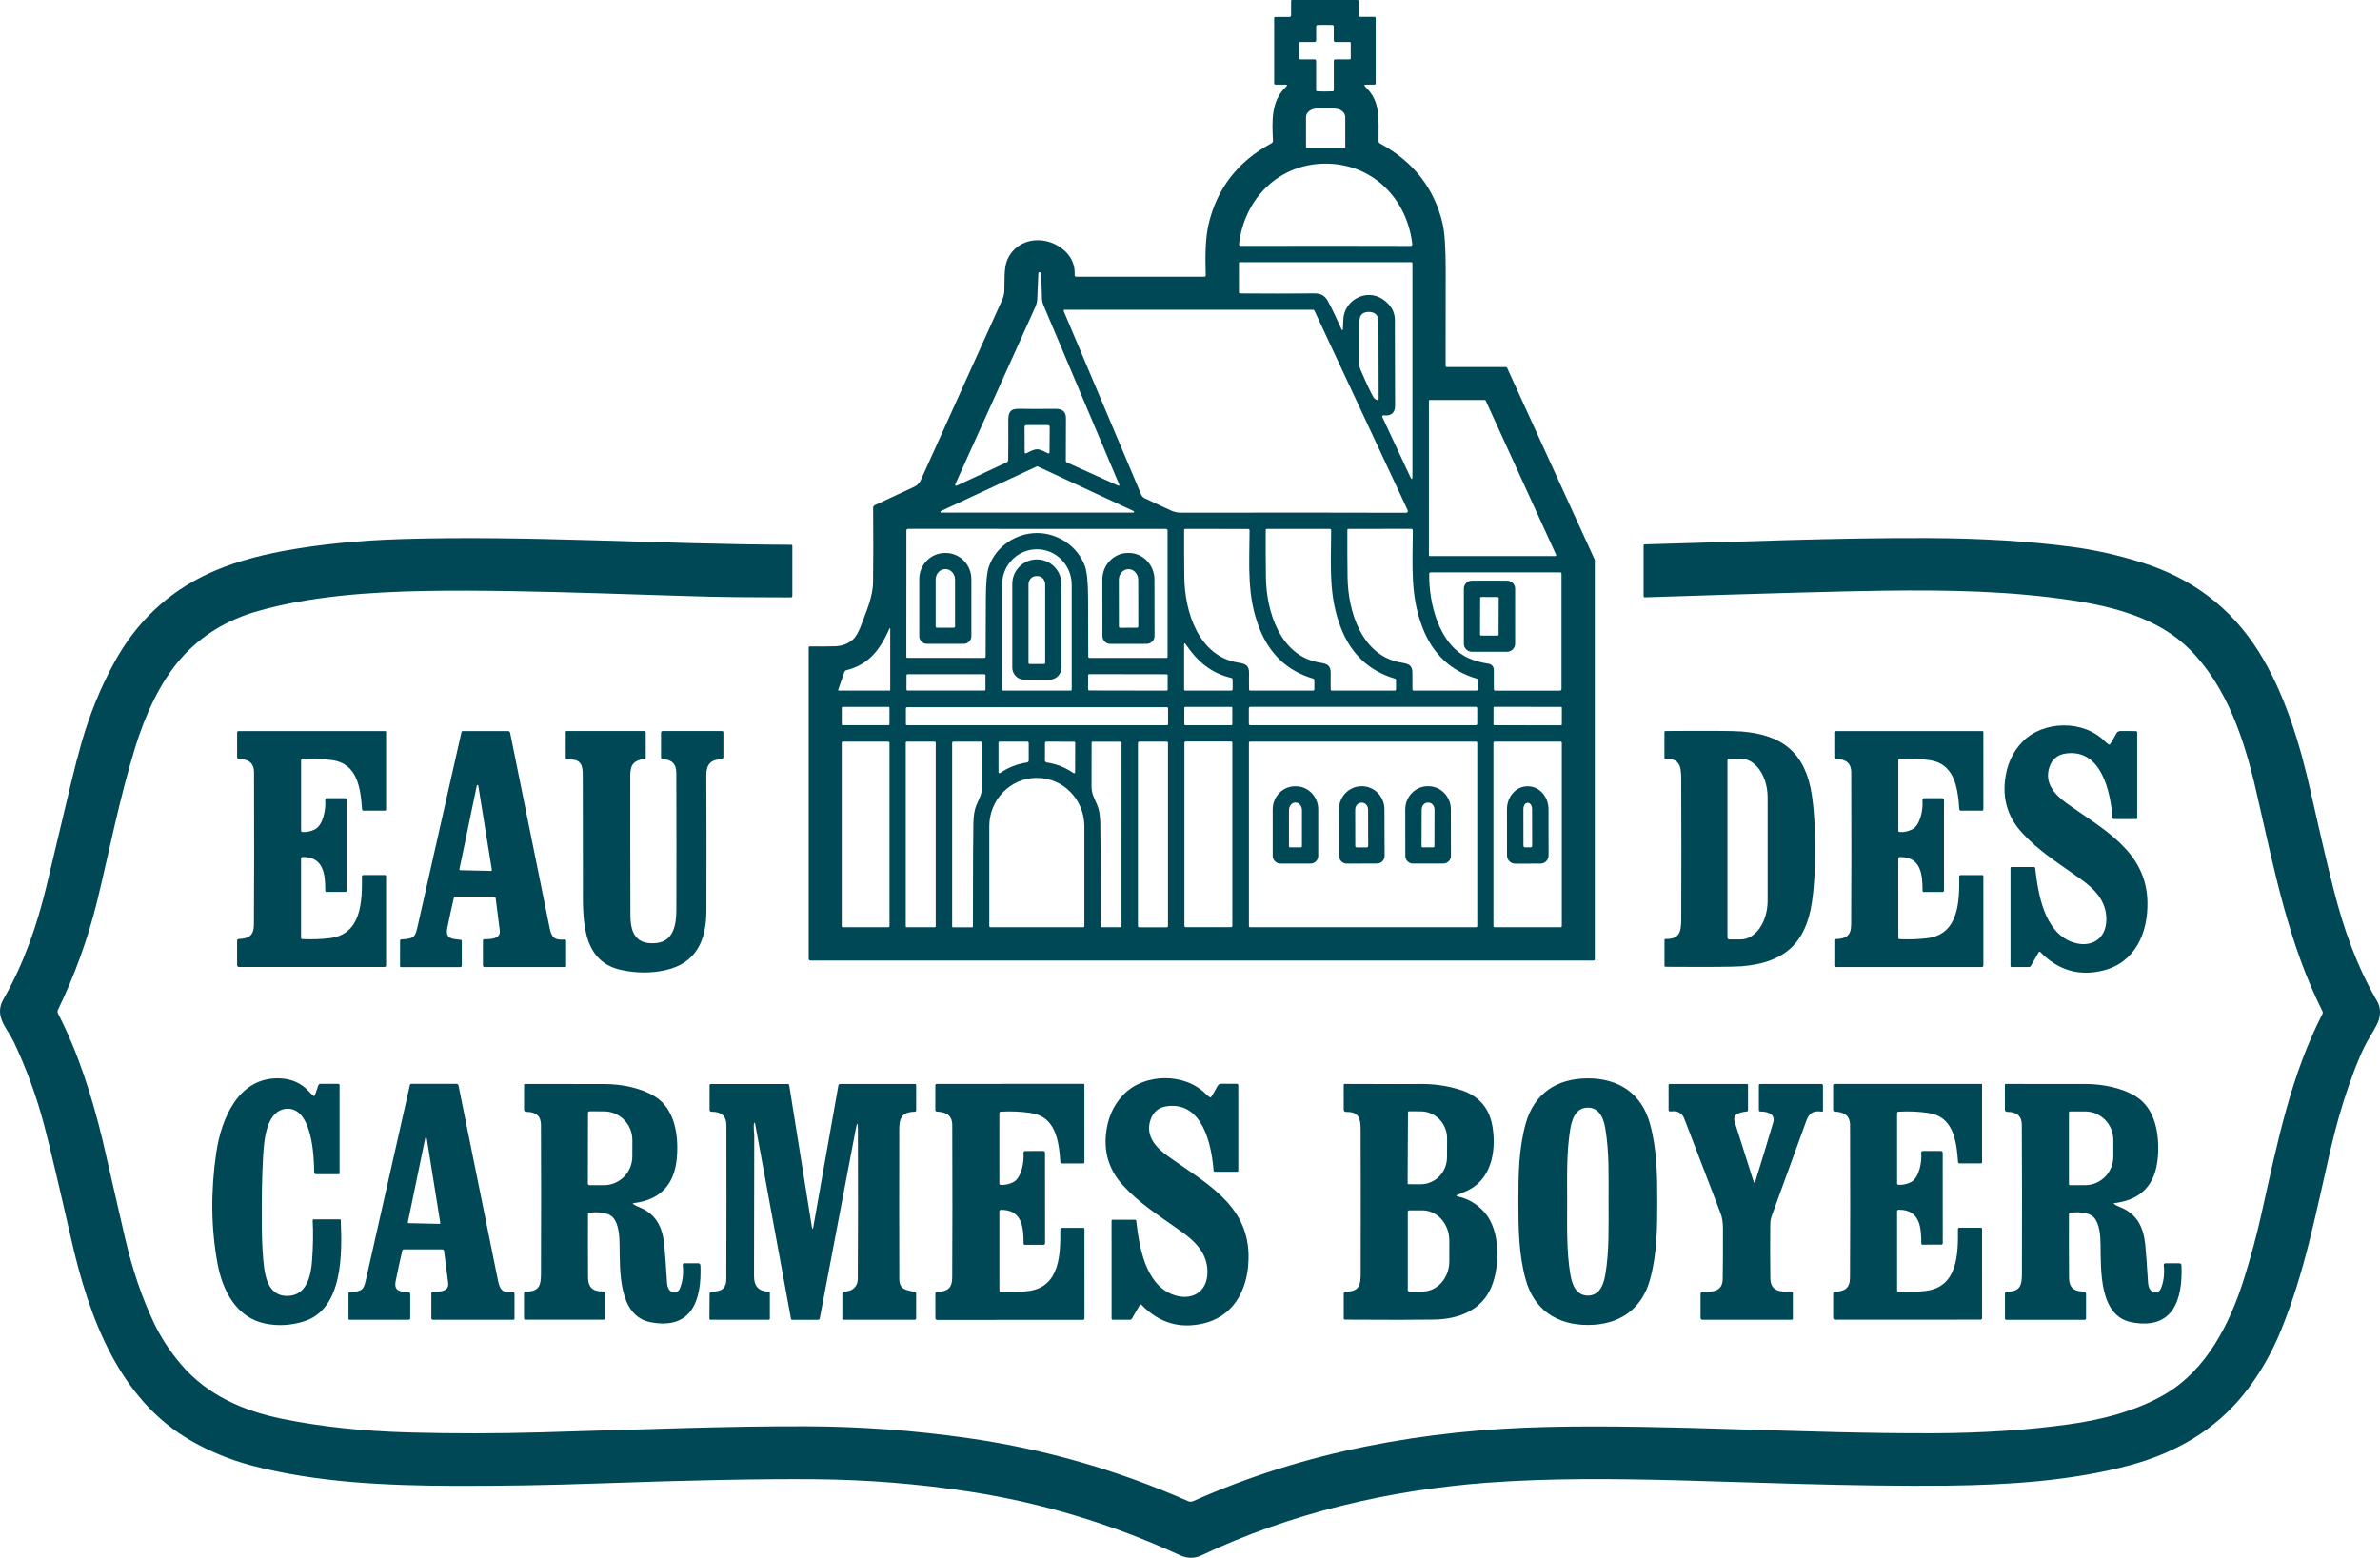 <?xml version="1.0" encoding="UTF-8"?>
<svg xmlns="http://www.w3.org/2000/svg" id="Calque_1" version="1.2" viewBox="0 0 1018.525 666.841">
  <path d="M459.903,117.8c-.022.331.232.617.569.639.014,0,.028.001.041.001h54.97c.282,0,.51-.224.51-.5,0-.003,0-.007,0-.01-.19-7.24-.32-15.38,1.23-21.97,3.613-15.393,12.577-26.933,26.89-34.62.415-.219.667-.658.65-1.13-.36-8.22-.95-16.97,5.6-23.05.667-.627.543-.94-.37-.94h-4.1c-.413,0-.62-.203-.62-.61V7.79c0-.347.177-.52.53-.52h6.03c.381,0,.69-.309.69-.69h0V.44c0-.243.193-.44.43-.44h27.95c.298,0,.54.242.54.54v6.19c0,.333.17.5.51.5h6.22c.373,0,.56.19.56.57v27.88c0,.367-.18.55-.54.55h-3.52c-.893,0-1.017.307-.37.92,6.66,6.31,5.6,13.64,5.66,23.19.007.5.23.87.67,1.11,14.267,7.767,23.167,19.143,26.7,34.13.907,3.847,1.357,10.433,1.35,19.76,0,18.133-.01,31.867-.03,41.2,0,.387.193.58.58.58h25.05c.36,0,.613.167.76.5l37.33,81.75c.086.198.13.413.13.63v170.67c0,.293-.237.53-.53.53h-335.02c-.58,0-.87-.29-.87-.87v-133.28c0-.188.152-.34.34-.34h0c4.267.053,7.89.033,10.87-.06,3.073-.1,5.633-1.053,7.68-2.86,1.307-1.153,2.567-3.393,3.78-6.72,1.89-5.21,4.8-11.46,4.88-17.86.113-9.433.123-20.043.03-31.83,0-.527.237-.9.71-1.12l16.98-7.93c1.181-.555,2.125-1.513,2.66-2.7l34.85-77.19c.568-1.262.891-2.619.95-4,.17-3.98-.26-9.83,1.3-13.3,4.57-10.16,17.48-10.63,24.84-3.48,2.86,2.78,4.177,6.16,3.95,10.14ZM567.013,39.18c1.193,0,2.307-.03,3.34-.09.253-.016.451-.226.45-.48v-12.5c0-.46.23-.69.69-.69h6.11c.249,0,.45-.197.45-.44h0v-6.61c0-.221-.179-.4-.4-.4h-6.21c-.365,0-.66-.291-.66-.65v-6c0-.34-.27-.619-.61-.63-1.007-.027-2.06-.04-3.16-.04s-2.153.013-3.16.04c-.336.016-.6.293-.6.63v6c0,.359-.295.65-.66.65h-6.21c-.221,0-.4.179-.4.4h0v6.61c0,.243.201.44.45.44h6.11c.46,0,.69.23.69.69v12.5c0,.254.197.464.45.48,1.027.06,2.137.09,3.33.09ZM559.153,63.31h16.32c.133,0,.24-.107.24-.24h0v-12.93c0-2.027-2.095-3.67-4.68-3.67h-7.44c-2.585,0-4.68,1.643-4.68,3.67h0v12.93c0,.133.107.24.24.24h0ZM567.323,105.21c20.253,0,32.37.02,36.35.06.392.009.717-.302.726-.694,0-.035-.001-.071-.006-.106-2.26-19.52-17.06-34.43-37.06-34.43s-34.81,14.9-37.08,34.42c-.05.389.225.745.614.794.035.005.07.006.106.006,3.98-.04,16.097-.057,36.35-.05ZM597.023,173.63c.01,3.26-1.89,4.56-4.87,4.14-.301-.042-.578.172-.618.478-.014.106.003.214.048.312l11.93,25.53c.627,1.347.94,1.277.94-.21v-91.19c0-.26-.21-.47-.47-.47h-73.36c-.232,0-.42.184-.42.41v12.47c0,.333.167.5.5.5,11.18.087,21.8.083,31.86-.01,2.58-.027,4.437.99,5.57,3.05,1.647,2.993,3.597,7.01,5.85,12.05.42.947.66.903.72-.13.1-1.72.153-2.87.16-3.45.12-8.66,9.95-13.84,16.98-8.96,3.38,2.347,5.077,5.283,5.09,8.81.027,10.193.057,22.417.09,36.67ZM431.513,180.11c-.02-3.58.78-5.22,4.7-5.12,2.967.08,8.163.087,15.59.02,2.94-.027,4.4,1.337,4.38,4.09-.053,10.007-.073,16.09-.06,18.25.006.25.154.472.38.57l21.91,9.9c.607.273.78.103.52-.51l-32.47-76.89c-.337-.813-.524-1.681-.55-2.56l-.3-10.81c.001-.158-.093-.303-.24-.37l-.34-.15c-.237-.106-.514-.004-.62.228-.025.054-.038.113-.04.172l-.47,11.04c-.053,1.182-.331,2.34-.82,3.41l-34.07,75.48c-.473,1.047-.19,1.327.85.84l20.97-9.8c.38-.177.625-.558.63-.98.06-4.707.077-10.31.05-16.81ZM562.493,132.93c-.092-.207-.3-.341-.53-.34h-106.32c-.248.004-.447.208-.443.457,0,.056.012.112.033.163l33.15,78.51c.3.707.797,1.227,1.49,1.56,3.527,1.693,7.333,3.467,11.42,5.32,1.293.587,2.697.877,4.21.87,38.567-.067,70.657-.057,96.27.03.403.007.734-.318.739-.726.001-.112-.022-.222-.069-.324l-39.95-85.52ZM589.183,171.2c.265.149.601.05.75-.221.045-.083.07-.175.07-.269l-.08-32.89c-.007-2.74-1.31-4.17-3.91-4.29-.067-.007-.12-.01-.16-.01-2.733.013-4.1,1.37-4.1,4.07l-.02,18.23c0,.838.17,1.668.5,2.44,2.5,5.787,4.36,9.743,5.58,11.87.187.32.643.677,1.37,1.07ZM611.923,171.21c-.226,0-.41.184-.41.41v66.01c0,.226.184.41.41.41h53.63c.226.004.413-.177.417-.403.001-.061-.012-.121-.037-.177l-30.14-66.01c-.066-.145-.21-.239-.37-.24h-23.5ZM443.833,192.31c.927,0,2.417.557,4.47,1.67.553.3.833.137.84-.49l.08-10.64c.007-.587-.293-.883-.9-.89h-4.48c-2.847-.007-4.343-.01-4.49-.01-.6.007-.897.303-.89.89l.05,10.64c.007.627.287.79.84.49,2.06-1.107,3.553-1.66,4.48-1.66ZM402.643,218.78c-.171.077-.247.278-.17.45.055.122.176.2.31.2h82.22c.188,0,.34-.152.34-.34,0-.134-.078-.255-.2-.31l-41.11-19.14c-.089-.04-.191-.04-.28,0l-41.11,19.14ZM443.783,228.17c9.03,0,17.46,5.76,20.5,14.13.9,2.48,1.357,7.087,1.37,13.82.013,10.053.04,18.393.08,25.02,0,.271.224.49.5.49h33.06c.204,0,.37-.166.37-.37v-54.17c0-.372-.303-.675-.68-.68-4.093,0-22.493-.003-55.2-.01-32.707-.013-51.103-.02-55.19-.02-.381,0-.69.304-.69.68l-.03,54.17c0,.204.166.37.37.37l33.06.02c.276,0,.5-.219.5-.49h0c.047-6.627.08-14.967.1-25.02.013-6.733.473-11.34,1.38-13.82,3.04-8.37,11.48-14.12,20.5-14.12ZM529.813,283.63c3.25.55,4.84,1.09,4.71,4.83-.04,1.3-.037,3.507.01,6.62.007.353.187.53.54.53l26.81.01c.393,0,.59-.197.59-.59l.01-3.9c0-.327-.157-.537-.47-.63-11.013-3.253-18.697-10.447-23.05-21.58-5.35-13.69-4.32-26.19-4.21-41.86,0-.348-.282-.63-.63-.63h0l-26.92-.01c-.249,0-.45.201-.45.45h0c-.033,6.007-.007,12.753.08,20.24.16,14.71,6.07,33.76,22.98,36.52ZM564.753,283.63c3.25.54,4.84,1.08,4.72,4.82-.04,1.307-.037,3.517.01,6.63.007.353.187.53.54.53h26.82c.393,0,.59-.197.59-.59v-3.9c0-.327-.157-.537-.47-.63-11.013-3.253-18.7-10.447-23.06-21.58-5.36-13.69-4.33-26.2-4.23-41.87,0-.348-.282-.63-.63-.63h-26.92c-.249,0-.45.201-.45.45h0c-.033,6.007-.007,12.753.08,20.24.17,14.72,6.09,33.77,23,36.53ZM599.723,283.64c3.25.54,4.84,1.08,4.72,4.82-.033,1.307-.027,3.52.02,6.64.007.353.187.53.54.53l26.83-.02c.393,0,.59-.197.59-.59v-3.9c0-.327-.157-.537-.47-.63-11.02-3.247-18.713-10.44-23.08-21.58-5.37-13.69-4.35-26.21-4.26-41.89,0-.348-.282-.63-.63-.63h0l-26.93.02c-.249,0-.45.201-.45.45h0c-.033,6.007-.003,12.757.09,20.25.18,14.73,6.11,33.78,23.03,36.53ZM429.253,295.62h28.96c.237,0,.43-.193.43-.43h0v-44.83c0-8.406-6.635-15.22-14.82-15.22h-.18c-8.185,0-14.82,6.814-14.82,15.22h0v44.83c0,.237.193.43.43.43h0ZM639.293,286.72v8.27c0,.433.217.65.65.65h27.55c.507,0,.76-.253.76-.76v-49.32c0-.304-.246-.55-.55-.55h-55.48c-.316,0-.575.254-.58.57-.21,12.49,4.08,30.43,16.88,36.17,2.44,1.093,5.28,1.883,8.52,2.37,1.291.189,2.249,1.295,2.25,2.6ZM380.573,269.26c-3.92,8.74-8.76,15.28-18.37,17.63-.398.092-.722.387-.86.78l-2.64,7.61c-.044.131.026.273.157.317.027.009.055.013.083.013h21.79c.133,0,.24-.103.24-.23h0v-26.04c0-.653-.133-.68-.4-.08ZM506.743,276.07v19.05c0,.333.167.5.5.5h19.74c.287,0,.52-.228.52-.51h0v-4.21c0-.387-.187-.623-.56-.71-8.73-2.05-14.5-7.05-19.48-14.34-.48-.7-.72-.627-.72.22ZM421.733,289.07c0-.249-.201-.45-.45-.45h-32.9c-.249,0-.45.201-.45.45v6.08c0,.249.201.45.45.45h32.9c.249,0,.45-.201.45-.45v-6.08ZM499.708,289.09c0-.254-.205-.46-.459-.461h0l-33.12-.058c-.254,0-.46.205-.461.459h0l-.011,6.08c0,.254.205.46.459.461l33.12.058c.254,0,.46-.205.461-.459h0l.011-6.08ZM668.399,302.936c0-.182-.147-.33-.329-.331h0l-28.58-.05c-.182,0-.33.147-.331.329l-.013,7.22c0,.182.147.33.329.331h0l28.58.05c.182,0,.33-.147.331-.329h0s.013-7.22.013-7.22ZM380.653,302.93c0-.188-.152-.34-.34-.34h-19.72c-.188,0-.34.152-.34.34v7.16c0,.188.152.34.34.34h19.72c.188,0,.34-.152.34-.34v-7.16ZM499.883,303.23c0-.271-.219-.49-.49-.49h-111.22c-.271,0-.49.219-.49.49h0v6.72c0,.271.219.49.49.49h111.22c.271,0,.49-.219.49-.49v-6.72ZM527.363,302.98c0-.21-.17-.38-.38-.38h-19.78c-.21,0-.38.17-.38.38h0v7.08c0,.21.17.38.38.38h19.78c.21,0,.38-.17.38-.38v-7.08ZM632.183,303.18c0-.331-.269-.6-.6-.6h-96.54c-.331,0-.6.269-.6.6v6.66c0,.331.269.6.6.6h96.54c.331,0,.6-.269.6-.6v-6.66ZM380.663,317.99c0-.287-.233-.52-.52-.52h-19.4c-.287,0-.52.233-.52.52h0v78.42c0,.287.233.52.52.52h19.4c.287,0,.52-.233.52-.52h0v-78.42ZM400.443,317.87c0-.21-.17-.38-.38-.38h-12.06c-.21,0-.38.17-.38.38h0v78.68c0,.21.17.38.38.38h12.06c.21,0,.38-.17.38-.38h0v-78.68ZM417.843,344.69c1.42-3.25,2.46-5.04,2.46-8.07.013-10.407.01-16.613-.01-18.62-.007-.347-.183-.52-.53-.52h-11.7c-.393,0-.59.197-.59.59v78.58c0,.166.139.3.31.3h8.25c.177,0,.32-.143.32-.32h0c.033-26.493.103-41.333.21-44.52.113-3.24.54-5.713,1.28-7.42ZM440.243,318.04c0-.304-.251-.55-.56-.55h-11.93c-.249,0-.45.201-.45.45h0v12.61c-.002.243.198.44.446.438.09,0,.179-.028.254-.078,3.467-2.38,7.273-3.877,11.42-4.49.547-.087.82-.407.82-.96v-7.42ZM447.213,318.02l-.03,7.41c0,.553.27.877.81.97,4.147.627,7.947,2.137,11.4,4.53.206.139.485.089.623-.111.051-.073.077-.16.077-.249l.05-12.6c0-.249-.201-.45-.45-.45l-11.92-.05c-.309,0-.56.246-.56.55h0ZM469.593,344.69c.74,1.707,1.167,4.18,1.28,7.42.107,3.187.173,18.017.2,44.49,0,.177.143.32.32.32h8.25c.171,0,.31-.134.31-.3l.01-78.53c0-.393-.197-.59-.59-.59h-11.69c-.347,0-.523.173-.53.52-.02,2.007-.027,8.21-.02,18.61,0,3.03,1.04,4.82,2.46,8.06ZM499.843,318.04c0-.304-.246-.55-.55-.55h-11.76c-.304,0-.55.246-.55.55h0v78.36c0,.304.246.55.55.55h11.76c.304,0,.55-.246.55-.55h0v-78.36ZM527.373,317.97c0-.298-.242-.54-.54-.54h-19.42c-.298,0-.54.242-.54.54v78.38c0,.298.242.54.54.54h19.42c.298,0,.54-.242.54-.54h0v-78.38ZM632.193,317.97c0-.276-.224-.5-.5-.5h-96.72c-.276,0-.5.224-.5.5v78.46c0,.276.224.5.5.5h96.72c.276,0,.5-.224.5-.5v-78.46ZM668.383,317.99c0-.287-.233-.52-.52-.52h-28.22c-.287,0-.52.233-.52.52h0v78.42c0,.287.233.52.52.52h28.22c.287,0,.52-.233.52-.52h0v-78.42ZM423.873,396.93h39.68c.276,0,.5-.224.5-.5v-42.74c0-11.432-9.084-20.7-20.29-20.7h-.1c-11.206,0-20.29,9.268-20.29,20.7v42.74c0,.276.224.5.5.5Z" fill="#004856"></path>
  <path d="M993.913,432.93c-14.45-28.95-20.36-59.25-28.33-94.1-5.08-22.18-12.5-44.95-28.72-61.07-12.9-12.82-31.59-18.01-50.3-20.81-26.52-3.97-52.35-4.43-80.03-4.1-16.467.193-50.663,1.14-102.59,2.84-.38.013-.57-.17-.57-.55v-21.64c0-.256.2-.465.45-.47,43.75-1.19,82.2-2.86,121.24-2.7,22.7.093,43.223,1.343,61.57,3.75,9.753,1.287,19.687,3.51,29.8,6.67,21.24,6.63,38.14,19.02,50.15,38.13,11.21,17.85,17.74,39.76,22.31,60.18,4.107,18.333,7.383,32.287,9.83,41.86,4.3,16.87,9.74,32.36,18.63,47.77,1.267,2.193,1.507,4.763.72,7.71-.36,1.333-1.71,3.913-4.05,7.74-2.64,4.327-5.597,11.2-8.87,20.62-2.967,8.527-5.59,17.733-7.87,27.62-6.73,29.25-11.05,52.23-20.99,76.75-4.173,10.287-9.49,19.467-15.95,27.54-12.51,15.63-29.43,25.35-49.16,30.63-24.76,6.63-51.96,8.34-77.17,8.65-39.59.49-90.18-1.63-116.76-2.3-26.72-.67-53.92-.94-80.49,1.02-42.48,3.14-84.43,13.03-122.68,31.16-2.927,1.387-5.99,1.347-9.19-.12-29.2-13.427-59.337-22.51-90.41-27.25-21.753-3.32-43.657-5.07-65.71-5.25-22.853-.193-53.4.397-91.64,1.77-22.02.787-42.96,1.143-62.82,1.07-28.89-.11-58.9-1.42-86.5-8.68-9.14-2.4-17.803-5.94-25.99-10.62-31.06-17.76-43.76-52.97-51.31-86.13-5.42-23.8-9.267-40.03-11.54-48.69-3.267-12.453-7.607-24.39-13.02-35.81-2.94-6.19-8.69-11.04-4.44-18.48,8.79-15.35,14.16-31.14,18.24-47.73.273-1.093,3.813-15.947,10.62-44.56,1.493-6.267,2.977-11.987,4.45-17.16,3.533-12.38,8.23-23.923,14.09-34.63,9.393-17.173,22.703-29.797,39.93-37.87,9.093-4.26,20.053-7.567,32.88-9.92,15.12-2.773,31.88-4.443,50.28-5.01,54.05-1.66,109.84,2.25,166.64,2.44.243,0,.44.197.44.44v21.5c0,.326-.269.59-.6.59-8.52-.04-16.313-.08-23.38-.12-25.25-.14-88.63-3.42-132.77-2.64-23.93.43-49.3,2.18-71.88,8.57-13.4,3.787-24.393,10.547-32.98,20.28-9.12,10.34-15.45,24.57-19.69,38.32-6.66,21.6-11.54,46.6-16.19,65.56-3.967,16.12-9.567,31.653-16.8,46.6-.233.479-.225,1.042.02,1.52,8.73,16.97,14.57,35.63,19.07,54.18.053.207,3.217,13.983,9.49,41.33,3.16,13.78,7.337,26.123,12.53,37.03,2.987,6.267,6.917,12.247,11.79,17.94,11.08,12.94,26.47,19.65,42.85,23.01,16.54,3.387,34.863,5.35,54.97,5.89,18.8.493,37.463.473,55.99-.06,47.86-1.39,80.27-2.7,113.75-2.59,22.92.073,45.927,1.757,69.02,5.05,32.52,4.64,63.937,13.647,94.25,27.02.68.3,1.407.277,2.18-.07,47.81-21.35,99.15-30.55,151.82-31.73,51.8-1.15,109.73,2.93,164.98,2.7,21.12-.08,40.54-1.37,58.26-3.87,13.78-1.95,28.58-5.63,41.03-13,17.36-10.29,27.42-29.67,33.58-49.4,2.933-9.42,5.37-18.467,7.31-27.14,7.28-32.58,12.7-59.61,26.22-86.12.17-.333.174-.726.01-1.06Z" fill="#004856"></path>
  <path d="M396.693,275.61c-1.817,0-3.29-1.473-3.29-3.29h0v-24.41c0-6.186,4.925-11.2,11-11.2h.3c6.075,0,11,5.014,11,11.2v24.41c0,1.817-1.473,3.29-3.29,3.29h-15.72ZM400.893,268.69h7.34c.265,0,.48-.215.48-.48v-20.07c0-2.491-1.813-4.51-4.05-4.51h-.2c-2.237,0-4.05,2.019-4.05,4.51v20.07c0,.265.215.48.48.48Z" fill="#004856"></path>
  <path d="M475.163,275.63c-1.857,0-3.365-1.503-3.37-3.36l-.04-24.13c-.012-6.307,4.882-11.429,10.929-11.44h.401c6.047-.011,10.958,5.093,10.97,11.4l.04,24.13c.006,1.861-1.499,3.374-3.36,3.38h-.01l-15.56.02ZM479.313,268.72l7.34-.02c.265,0,.48-.215.48-.48l-.03-20.03c-.006-2.513-1.85-4.545-4.12-4.54h-.08c-2.27.005-4.106,2.046-4.1,4.559h0s.03,20.031.03,20.031c0,.265.215.48.48.48Z" fill="#004856"></path>
  <path d="M438.353,290.95c-2.839,0-5.14-2.301-5.14-5.14v-35.86c0-5.788,4.705-10.48,10.51-10.48h0c5.805,0,10.51,4.692,10.51,10.48h0v35.86c0,2.839-2.301,5.14-5.14,5.14h-10.74ZM440.623,284.24h6.2c.26,0,.47-.21.47-.47v-33.58c0-1.983-1.451-3.59-3.24-3.59h-.66c-1.789,0-3.24,1.607-3.24,3.59h0v33.58c0,.26.21.47.47.47h0Z" fill="#004856"></path>
  <path d="M648.403,275.57c0,1.894-1.536,3.43-3.43,3.43h-15.08c-1.894,0-3.43-1.536-3.43-3.43h0v-23.58c0-1.894,1.536-3.43,3.43-3.43h15.08c1.894,0,3.43,1.536,3.43,3.43h0v23.58ZM641.38,256.034c0-.26-.209-.471-.468-.472l-7-.025c-.26,0-.471.209-.472.468h0s-.054,15.58-.054,15.58c0,.26.209.471.468.472l7,.025c.26,0,.471-.209.472-.468h0s.054-15.58.054-15.58Z" fill="#004856"></path>
  <path d="M903.083,318.48c.86-1.387,1.573-2.607,2.14-3.66.75-1.41,1.03-1.93,2.63-1.91.753.013,2.8.023,6.14.03.348,0,.63.287.63.64h0v36.59c0,.293-.147.44-.44.44h-9.45c-.433,0-.667-.217-.7-.65-.86-11.16-4.79-29.5-19.94-27.43-3.613.493-5.983,2.517-7.11,6.07-2.14,6.73,2.44,11.65,7.46,15.27,15.26,11.01,33.99,20.24,34.56,41.98.34,13.31-5.13,26.11-18.9,29.57-10.373,2.593-19.373-.053-27-7.94-.14-.149-.375-.155-.523-.015-.026.025-.049.054-.067.085l-3.42,5.93c-.173.291-.484.47-.82.47h-7.42c-.254,0-.46-.206-.46-.46v-41.89c0-.307.153-.46.46-.46h9.52c.353,0,.55.177.59.53,1.24,10.85,3.8,26.96,15.5,31.46,7.86,3.03,14.95-.77,14.96-9.58.02-8.03-5.2-13.14-11.21-17.41-10.83-7.68-17.62-11.87-24.72-19.49-5.773-6.193-8.283-13.467-7.53-21.82.64-7.087,3.21-12.907,7.71-17.46,8.79-8.9,25.81-9.32,35-.13.533.54,1.097,1.003,1.69,1.39.293.2.533.15.72-.15Z" fill="#004856"></path>
  <path d="M128.853,325.51v30.03c0,.38.193.583.58.61,1.813.127,3.583-.243,5.31-1.11,3.55-1.78,4.76-8.62,4.44-12.45-.053-.607.223-.91.83-.91h7.49c.587,0,.88.29.88.87v38.61c0,.427-.213.64-.64.64h-8.02c-.347,0-.52-.173-.52-.52,0-6.83-.59-14.51-9.65-14.43-.473.007-.71.247-.71.72v33.85c0,.367.187.56.56.58,4.28.173,8.217.033,11.81-.42,13.62-1.69,13.79-15.97,13.68-26.39-.007-.407.193-.61.6-.61h9.23c.333,0,.5.167.5.5v38.2c0,.359-.291.65-.65.65h-62.31c-.442,0-.8-.358-.8-.8v-10.48c0-.373.297-.679.67-.69,4.28-.15,6.5-1.45,6.53-6.07.12-17.687.137-39.437.05-65.25-.01-4.39-2.75-5.64-6.59-5.84-.364-.016-.65-.316-.65-.68v-10.57c0-.326.264-.59.59-.59h62.84c.182,0,.33.152.33.34v33.14c0,.387-.193.58-.58.58h-9.06c-.344,0-.629-.267-.65-.61-.67-10.05-2.44-19.41-12.51-20.97-4.233-.653-8.553-.85-12.96-.59-.413.027-.62.247-.62.66Z" fill="#004856"></path>
  <path d="M212.133,384.54c-.067-.473-.337-.71-.81-.71h-16.42c-.367,0-.593.18-.68.54-1.027,4.4-1.967,8.737-2.82,13.01-.95,4.77,2.48,4.47,5.76,4.93.313.047.47.23.47.55v10.47c0,.353-.282.64-.63.64h-25.4c-.221.006-.404-.169-.41-.39,0-.003,0-.007,0-.01l.01-10.9c0-.32.163-.493.49-.52,5.99-.4,6-1.01,7.31-6.84,5.98-26.633,12.147-53.95,18.5-81.95.052-.245.264-.42.51-.42h19.45c.403.001.749.285.83.68,5.54,27.513,11.177,55.363,16.91,83.55.86,4.26,2.17,5.34,6.35,5.02.48-.033.72.19.72.67v10.6c0,.34-.17.51-.51.51l-34.46-.01c-.348,0-.63-.286-.63-.64v-10.72c0-.3.236-.545.53-.55,2.55-.05,7.16.06,6.68-3.78-1.04-8.333-1.623-12.91-1.75-13.73ZM196.603,372.12c-.039.172.07.344.242.382.019.004.039.007.058.008l13.28.3c.177.002.322-.139.324-.316,0-.018-.001-.036-.004-.054l-5.82-36.14c-.028-.174-.193-.293-.367-.265-.132.021-.237.123-.263.255l-7.45,35.83Z" fill="#004856"></path>
  <path d="M289.433,330.94c-.01-4.08-2.06-5.8-5.95-6.04-.331-.016-.591-.293-.59-.63v-10.7c0-.359.295-.65.66-.65h25.4c.42,0,.63.21.63.63v10.44c0,.602-.484,1.09-1.08,1.09-4.18-.013-6.257,2.19-6.23,6.61.093,17.707.107,37.097.04,58.17-.04,12.85-4.43,22.51-17.58,25.44-6.047,1.347-12.36,1.31-18.94-.11-17.51-3.79-16.31-22.97-16.33-37.19-.013-14.887-.033-29.773-.06-44.66,0-3.93.18-7.68-4.15-8.14-.933-.1-1.833-.213-2.7-.34-.293-.047-.44-.217-.44-.51v-11.08c0-.193.157-.35.35-.35h33.24c.427,0,.64.213.64.64v10.58c0,.373-.183.593-.55.66-4.52.8-6.06,2.4-6.06,7.08-.027,18.673-.007,38.683.06,60.03.02,7.5,2.47,12.61,11.01,11.79,7.49-.72,8.62-7.95,8.65-14.07.06-15.867.053-35.43-.02-58.69Z" fill="#004856"></path>
  <path d="M776.783,363.37c.007,9.18-.45,16.823-1.37,22.93-2.72,18.1-12.41,25.9-30.16,27.34-3.227.26-14.03.33-32.41.21-.347,0-.52-.173-.52-.52v-10.92c0-.271.219-.49.49-.49.007,0,.014,0,.02,0,7.03.3,6.64-4.64,6.66-10.29.04-9.413.06-18.83.06-28.25-.007-9.413-.03-18.83-.07-28.25-.03-5.64.35-10.58-6.67-10.28-.27.017-.503-.189-.519-.459,0-.01,0-.021,0-.031v-10.92c0-.347.173-.52.52-.52,18.38-.133,29.183-.07,32.41.19,17.75,1.43,27.44,9.22,30.18,27.32.92,6.107,1.38,13.753,1.38,22.94ZM739.263,325.52v75.86c0,.42.34.76.76.76h4.9c6.373,0,11.54-7.459,11.54-16.66h0v-44.06c0-9.201-5.167-16.66-11.54-16.66h-4.9c-.42,0-.76.34-.76.76Z" fill="#004856"></path>
  <path d="M813.013,324.84c-.413.027-.62.247-.62.66v30.05c0,.38.193.583.58.61,1.813.127,3.583-.243,5.31-1.11,3.56-1.78,4.77-8.63,4.44-12.46-.053-.607.223-.91.83-.91h7.5c.587,0,.88.29.88.87l.01,38.63c0,.427-.213.64-.64.64h-8.03c-.347,0-.52-.173-.52-.52,0-6.83-.59-14.52-9.66-14.43-.473.007-.71.247-.71.72l.01,33.86c0,.367.187.56.56.58,4.28.173,8.22.033,11.82-.42,13.62-1.69,13.79-15.98,13.68-26.4-.007-.413.193-.62.6-.62h9.23c.333,0,.5.167.5.5l.01,38.22c0,.359-.291.65-.65.65l-62.34.01c-.442,0-.8-.358-.8-.8v-10.48c0-.373.297-.679.67-.69,4.28-.15,6.5-1.45,6.53-6.08.113-17.693.127-39.453.04-65.28-.01-4.39-2.76-5.64-6.6-5.84-.364-.016-.65-.316-.65-.68v-10.58c0-.326.264-.59.59-.59h0l62.87-.01c.182,0,.33.152.33.34h0s.01,33.16.01,33.16c0,.387-.193.58-.58.58h-9.07c-.344,0-.629-.267-.65-.61-.67-10.05-2.44-19.42-12.52-20.98-4.233-.653-8.553-.85-12.96-.59Z" fill="#004856"></path>
  <path d="M547.943,369.67c-1.817,0-3.29-1.473-3.29-3.29v-19.87c0-5.479,4.271-9.92,9.54-9.92h.4c5.269,0,9.54,4.441,9.54,9.92h0v19.87c0,1.817-1.473,3.29-3.29,3.29h-12.9ZM552.093,362.73h4.6c.265,0,.48-.215.48-.48v-15.41c0-1.817-1.222-3.29-2.73-3.29h-.1c-1.508,0-2.73,1.473-2.73,3.29h0v15.41c0,.265.215.48.48.48h0Z" fill="#004856"></path>
  <path d="M576.333,369.69c-1.784.006-3.234-1.436-3.24-3.22h0s-.07-20-.07-20c-.017-5.447,4.28-9.878,9.6-9.9h.18c5.324-.022,9.658,4.38,9.68,9.831,0,.003,0,.006,0,.009l.07,20c.006,1.784-1.436,3.234-3.22,3.24l-13,.04ZM580.633,362.77h4.24c.353,0,.64-.286.64-.64l-.03-15.48c0-1.679-1.17-3.04-2.611-3.04-.003,0-.006,0-.009,0h-.3c-1.438.006-2.601,1.365-2.6,3.04l.03,15.48c0,.353.287.64.64.64Z" fill="#004856"></path>
  <path d="M604.673,369.67c-1.795.006-3.254-1.445-3.26-3.24h0s-.03-19.92-.03-19.92c-.011-5.484,4.305-9.939,9.64-9.95h.2c5.335-.011,9.669,4.426,9.68,9.91l.03,19.92c.005,1.795-1.445,3.254-3.24,3.26l-13.02.02ZM608.853,362.72l4.5.02c.276,0,.5-.224.5-.5l.05-15.62c.006-1.668-1.144-3.024-2.569-3.03h-.341c-1.424-.005-2.584,1.343-2.59,3.01l-.05,15.62c0,.276.224.5.5.5Z" fill="#004856"></path>
  <path d="M648.433,369.71c-1.927.006-3.494-1.552-3.5-3.48h0l-.03-19.76c-.012-5.44,3.896-9.859,8.729-9.87h.281c4.832-.01,8.758,4.391,8.77,9.83l.03,19.76c.006,1.927-1.552,3.494-3.48,3.5h0l-10.8.02ZM652.643,362.74h2.36c.376,0,.68-.304.68-.68l-.03-15.66c-.002-1.491-.764-2.7-1.703-2.7h-.327c-.936.006-1.692,1.213-1.69,2.7l.03,15.66c0,.376.304.68.68.68Z" fill="#004856"></path>
  <path d="M134.123,469.07c.166.137.414.11.553-.061.029-.035.052-.076.067-.119l1.48-4.26c.147-.44.45-.66.91-.66h7.61c.387,0,.58.197.58.59v37.79c0,.155-.125.28-.28.28h-9.79c-.447,0-.81-.358-.81-.8,0-.003,0-.007,0-.01.01-7.04-.99-28.15-11.98-27.17-8.46.76-9.43,13.24-9.84,20.03-.5,8.08-.683,18.587-.55,31.52.067,6.447.39,11.943.97,16.49.8,6.25,3.21,12.72,10.94,11.99,7.39-.69,9.13-8.85,9.58-15.08.453-6.253.537-11.983.25-17.19-.011-.232.168-.428.4-.44.007,0,.014,0,.02,0h11.29c.167,0,.305.133.31.3.6,14.32,1.03,38.1-15.75,43.37-5.54,1.74-11.057,2.053-16.55.94-12.31-2.51-18.23-13.98-20.38-25.4-2.847-15.167-3.047-31.083-.6-47.75,2.14-14.53,9.44-32.5,27.21-31.82,5.04.193,9.167,2.037,12.38,5.53.787.86,1.447,1.503,1.98,1.93Z" fill="#004856"></path>
  <path d="M517.663,469.63c.293.2.533.15.72-.15.86-1.387,1.573-2.607,2.14-3.66.75-1.41,1.03-1.93,2.63-1.91.753.013,2.8.023,6.14.03.348,0,.63.286.63.64v36.59c0,.293-.147.44-.44.44h-9.45c-.433,0-.667-.217-.7-.65-.86-11.16-4.79-29.5-19.94-27.43-3.613.493-5.983,2.517-7.11,6.07-2.14,6.73,2.44,11.65,7.46,15.27,15.26,11.01,33.99,20.24,34.56,41.97.34,13.31-5.13,26.11-18.9,29.57-10.373,2.593-19.37-.053-26.99-7.94-.14-.149-.375-.155-.523-.015-.026.025-.049.054-.067.085l-3.42,5.93c-.173.291-.484.47-.82.47h-7.42c-.254,0-.46-.206-.46-.46l-.01-41.88c0-.307.153-.46.46-.46h9.52c.353,0,.55.177.59.53,1.24,10.85,3.8,26.95,15.5,31.45,7.86,3.03,14.95-.77,14.96-9.58.02-8.03-5.2-13.13-11.21-17.4-10.83-7.68-17.62-11.87-24.72-19.49-5.773-6.193-8.283-13.467-7.53-21.82.64-7.087,3.21-12.907,7.71-17.46,8.79-8.9,25.81-9.32,35-.13.533.54,1.097,1.003,1.69,1.39Z" fill="#004856"></path>
  <path d="M679.493,461.61c13.31-.01,23.05,6.52,26.61,19.42,2.97,10.75,3.14,21.77,3.14,33.35.01,11.58-.15,22.6-3.11,33.35-3.56,12.9-13.29,19.44-26.6,19.44-13.3.01-23.04-6.52-26.61-19.42-2.97-10.75-3.13-21.77-3.13-33.35-.01-11.58.15-22.6,3.11-33.35,3.55-12.9,13.29-19.44,26.59-19.44ZM670.673,514.36c0,10.49-.34,20.99,1.37,31.24.993,5.993,3.49,8.99,7.49,8.99s6.487-2.997,7.48-8.99c1.71-10.25,1.37-20.75,1.37-31.24s.34-20.98-1.37-31.24c-1-5.987-3.497-8.98-7.49-8.98s-6.49,2.997-7.49,8.99c-1.7,10.25-1.37,20.75-1.36,31.23Z" fill="#004856"></path>
  <path d="M189.243,534.82h-16.41c-.367,0-.593.18-.68.54-1.027,4.4-1.967,8.733-2.82,13-.95,4.77,2.48,4.47,5.76,4.93.313.047.47.23.47.55v10.47c0,.353-.282.64-.63.64h-25.39c-.221,0-.4-.179-.4-.4h0v-10.9c0-.32.163-.493.49-.52,5.99-.4,6-1.01,7.31-6.83,5.98-26.62,12.143-53.923,18.49-81.91.052-.245.264-.42.51-.42h19.44c.403.001.749.285.83.68,5.54,27.5,11.173,55.333,16.9,83.5.86,4.26,2.17,5.34,6.35,5.02.48-.033.72.19.72.67v10.59c0,.34-.17.51-.51.51h-34.44c-.348,0-.63-.287-.63-.64h0v-10.72c0-.3.236-.544.53-.55,2.55-.05,7.15.06,6.67-3.78-1.04-8.327-1.623-12.9-1.75-13.72-.067-.473-.337-.71-.81-.71ZM174.543,523.2c-.039.178.074.354.252.393.019.004.038.007.058.007l13.24.3c.182.003.332-.142.335-.324,0-.022-.001-.044-.005-.065l-5.8-36.26c-.029-.18-.198-.303-.378-.274-.137.022-.246.127-.272.264l-7.43,35.96Z" fill="#004856"></path>
  <path d="M322.743,480.86c-.43,1.18.04,4.23.04,5.29-.04,18.193-.073,38.263-.1,60.21,0,4.273,2.09,6.453,6.27,6.54.34.013.51.187.51.52v11c0,.347-.177.52-.53.52h-24.85c-.327,0-.487-.163-.48-.49l.07-10.62c0-.347.167-.573.5-.68.233-.073,1.187-.237,2.86-.49,2.527-.373,3.793-2.073,3.8-5.1.073-23.127.083-45.107.03-65.94-.013-3.82-2.107-5.727-6.28-5.72-.613.007-.92-.3-.92-.92v-10.42c0-.293.237-.53.53-.53h33.04c.249.002.461.184.5.43l9.68,60.57c.213,1.36.44,1.363.68.01l10.7-60.42c.063-.354.371-.611.73-.61h31.97c.387,0,.58.193.58.58v10.72c0,.316-.254.575-.57.58-7.29.11-6.65,4.76-6.66,10.78-.047,20.933-.04,41.173.02,60.72.01,4.81,2.94,4.78,6.61,5.67.35.088.598.316.6.55l-.01,10.76c0,.315-.255.57-.57.57h-30.46c-.367,0-.55-.183-.55-.55v-10.54c.002-.356.233-.669.57-.77,1.05-.31,2.52-.4,3.45-.95,1.713-1.02,2.577-2.613,2.59-4.78.12-19.16.137-40.47.05-63.93-.013-3.16-.317-3.19-.91-.09l-15.4,81c-.08.42-.333.63-.76.63h-11.16c-.192,0-.356-.135-.39-.32l-15.39-83.75c-.093-.493-.223-.503-.39-.03Z" fill="#004856"></path>
  <path d="M428.293,475.87c-.413.027-.62.247-.62.66l.01,30.05c0,.38.193.583.58.61,1.813.127,3.587-.243,5.32-1.11,3.55-1.78,4.76-8.63,4.43-12.46-.053-.607.223-.91.83-.91l7.5-.01c.587,0,.88.29.88.87l.02,38.64c0,.427-.213.64-.64.64h-8.03c-.347,0-.52-.173-.52-.52,0-6.83-.6-14.52-9.66-14.43-.473.007-.71.247-.71.72l.01,33.87c0,.367.187.56.56.58,4.287.173,8.227.033,11.82-.42,13.63-1.7,13.79-15.99,13.68-26.42-.007-.407.193-.61.6-.61h9.23c.333,0,.503.167.51.5l.01,38.22c0,.359-.291.65-.65.65l-62.35.03c-.442,0-.8-.358-.8-.8h0l-.01-10.48c-.006-.377.293-.689.67-.7,4.29-.15,6.51-1.45,6.54-6.07.107-17.7.113-39.467.02-65.3-.01-4.39-2.76-5.64-6.6-5.84-.364-.016-.65-.316-.65-.68v-10.58c0-.326.264-.59.59-.59h0l62.88-.02c.182,0,.33.152.33.34h0s.01,33.16.01,33.16c0,.387-.193.58-.58.58h-9.06c-.344,0-.629-.267-.65-.61-.68-10.05-2.45-19.42-12.53-20.98-4.24-.647-8.563-.84-12.97-.58Z" fill="#004856"></path>
  <path d="M623.763,511.46c-.707.307-.683.54.07.7,4.487.947,8.327,3.233,11.52,6.86,6.83,7.75,6.64,23.03,2.83,32.03-4.16,9.84-13.92,13.64-24.44,13.82-7.693.127-20.41.133-38.15.02-.298,0-.54-.242-.54-.54h0v-10.67c0-.447.362-.81.809-.811.01,0,.02,0,.031,0,7.01.23,6.4-4.53,6.41-10.16.06-19.76.053-39.52-.02-59.28-.02-4.91-.95-7.53-6.08-7.44-.773.007-1.16-.373-1.16-1.14v-10.49c0-.204.166-.37.37-.37,18.647.073,29.177.083,31.59.03,6.46-.133,12.533.73,18.22,2.59,7.787,2.54,12.303,7.867,13.55,15.98,1.65,10.7-.71,23.05-11.91,27.58-1.54.627-2.573,1.057-3.1,1.29ZM602.553,476.02l-.16,30.6c0,.171.139.31.31.31l5.22.02c6.224.032,11.296-5.13,11.33-11.53l.04-8.04c.029-6.398-4.989-11.608-11.21-11.64l-5.22-.03c-.171,0-.31.139-.31.31ZM602.463,518.72v33.54c0,.337.273.61.61.61h5.62c6.379,0,11.55-5.793,11.55-12.94v-8.88c0-7.147-5.171-12.94-11.55-12.94h-5.62c-.337,0-.61.273-.61.61Z" fill="#004856"></path>
  <path d="M750.463,505.78c.24.753.477.75.71-.01,3.147-10.107,5.707-18.55,7.68-25.33,1.08-3.73-2.76-4.67-5.5-4.63-.348.006-.634-.277-.64-.63,0-.003,0-.007,0-.01v-10.59c0-.373.187-.56.56-.56h26.25c.342,0,.62.278.62.62h0v10.75c0,.36-.177.513-.53.46-5.51-.78-6.04,2.41-7.74,7.09-5.587,15.367-10.133,27.867-13.64,37.5-.41,1.139-.627,2.339-.64,3.55-.087,7.487-.077,15.22.03,23.2.07,5.53,3.93,5.84,9.08,5.82.367,0,.55.183.55.55v10.88c0,.34-.173.51-.52.51h-38.18c-.442,0-.8-.358-.8-.8h0v-10.34c0-.399.321-.725.72-.73,4.03-.08,8.66.04,8.76-5.48.107-5.227.143-12.47.11-21.73-.007-2.607-.343-4.773-1.01-6.5-10.32-26.92-15.5-40.43-15.54-40.53-.967-2.433-2.89-3.46-5.77-3.08-.633.08-.95-.197-.95-.83v-10.4c0-.347.17-.52.51-.52h32.93c.373,0,.56.19.56.57v10.53c.002.372-.28.684-.65.72-2.37.23-6.17.85-5.06,4.41,2.94,9.4,5.64,17.913,8.1,25.54Z" fill="#004856"></path>
  <path d="M812.483,475.88c-.413.027-.62.247-.62.66l.01,30.01c0,.38.193.583.58.61,1.813.127,3.58-.243,5.3-1.11,3.55-1.78,4.76-8.62,4.44-12.45-.053-.607.223-.91.83-.91h7.48c.587,0,.88.29.88.87l.02,38.59c0,.427-.213.64-.64.64l-8.02.01c-.347,0-.52-.173-.52-.52,0-6.83-.59-14.51-9.65-14.42-.473.007-.71.247-.71.72l.01,33.83c0,.367.187.56.56.58,4.28.173,8.217.033,11.81-.42,13.61-1.7,13.77-15.97,13.66-26.39-.007-.407.193-.61.6-.61h9.23c.333,0,.5.167.5.5l.01,38.18c0,.359-.291.65-.65.65l-62.28.02c-.442,0-.8-.358-.8-.8v-10.47c0-.37.291-.674.66-.69,4.28-.15,6.5-1.45,6.53-6.07.113-17.68.123-39.42.03-65.22-.01-4.39-2.75-5.64-6.59-5.84-.36-.016-.645-.31-.65-.67v-10.57c0-.326.264-.59.59-.59l62.81-.02c.182,0,.33.152.33.34l.01,33.12c0,.387-.193.58-.58.58l-9.06.01c-.344,0-.629-.267-.65-.61-.67-10.05-2.44-19.4-12.51-20.96-4.233-.653-8.55-.847-12.95-.58Z" fill="#004856"></path>
  <path d="M904.763,515.42c.62.447,1.31.817,2.07,1.11,7.57,2.91,10.42,8.45,11.23,16.2.313,3.073.717,8.56,1.21,16.46.107,1.713.667,2.927,1.68,3.64,1.122.786,2.67.51,3.459-.617.076-.109.143-.224.201-.343,1.35-2.81,1.79-6.85,1.38-10.11-.087-.667.207-1,.88-1h5.69c.647,0,.983.323,1.01.97.59,14.5-3.49,27.72-21.38,24.28-13.85-2.67-13.09-22.07-13.26-33.3-.04-3.38-.34-8.83-2.81-11.53-2.25-2.46-7.19-2.36-10.16-2.1-.367.033-.553.237-.56.61-.033,8.867-.017,18.01.05,27.43.027,3.913,2.093,5.82,6.2,5.72.72-.013,1.08.34,1.08,1.06v10.52c0,.298-.242.54-.54.54h-33.57c-.4,0-.6-.2-.6-.6v-10.71c0-.392.318-.71.71-.71,5.82,0,6.54-2.62,6.55-7.76.073-24.04.057-45.28-.05-63.72-.02-3.66-2.08-5.497-6.18-5.51-.707,0-1.06-.353-1.06-1.06v-10.5c0-.215.17-.39.38-.39h0c3.613.007,14.907.01,33.88.01,7.37.01,15.56,1.52,21.76,5.32,8.5,5.19,10.21,16.56,9.44,26.04-.947,11.733-7.143,18.287-18.59,19.66-.36.047-.393.177-.1.39ZM885.403,476.22v30.66c0,.248.201.45.45.45h6.5c6.655,0,12.05-5.489,12.05-12.26v-7.04c0-6.771-5.395-12.26-12.05-12.26h-6.5c-.249,0-.45.201-.45.45Z" fill="#004856"></path>
  <path d="M271.093,515.04c-.36.04-.393.167-.1.38.62.447,1.307.82,2.06,1.12,7.57,2.91,10.41,8.45,11.22,16.19.307,3.073.707,8.557,1.2,16.45.107,1.713.663,2.927,1.67,3.64,1.122.786,2.67.51,3.459-.617.076-.109.143-.224.201-.343,1.35-2.8,1.8-6.84,1.39-10.1-.087-.667.207-1,.88-1l5.68.01c.647,0,.983.323,1.01.97.58,14.49-3.5,27.7-21.38,24.25-13.84-2.68-13.07-22.07-13.23-33.29-.04-3.38-.33-8.82-2.8-11.52-2.25-2.46-7.19-2.37-10.15-2.11-.367.033-.553.237-.56.61-.04,8.86-.03,17.997.03,27.41.027,3.913,2.09,5.82,6.19,5.72.72-.013,1.08.34,1.08,1.06l-.01,10.52c0,.298-.242.54-.54.54l-33.55-.02c-.393,0-.59-.2-.59-.6v-10.71c0-.392.318-.71.71-.71,5.82.01,6.54-2.61,6.55-7.75.087-24.027.083-45.253-.01-63.68-.02-3.653-2.077-5.49-6.17-5.51-.707,0-1.06-.353-1.06-1.06l.01-10.49c0-.215.17-.39.38-.39,3.607.007,14.893.017,33.86.03,7.36.01,15.54,1.53,21.74,5.33,8.49,5.19,10.19,16.55,9.42,26.03-.953,11.727-7.15,18.273-18.59,19.64ZM251.643,476.41l-.06,30.22c0,.381.309.69.69.69h0l6.15.02c6.716.011,12.169-5.482,12.18-12.27l.02-7.02c.011-6.788-5.424-12.299-12.14-12.31h0l-6.15-.02c-.381,0-.69.309-.69.69Z" fill="#004856"></path>
</svg>
